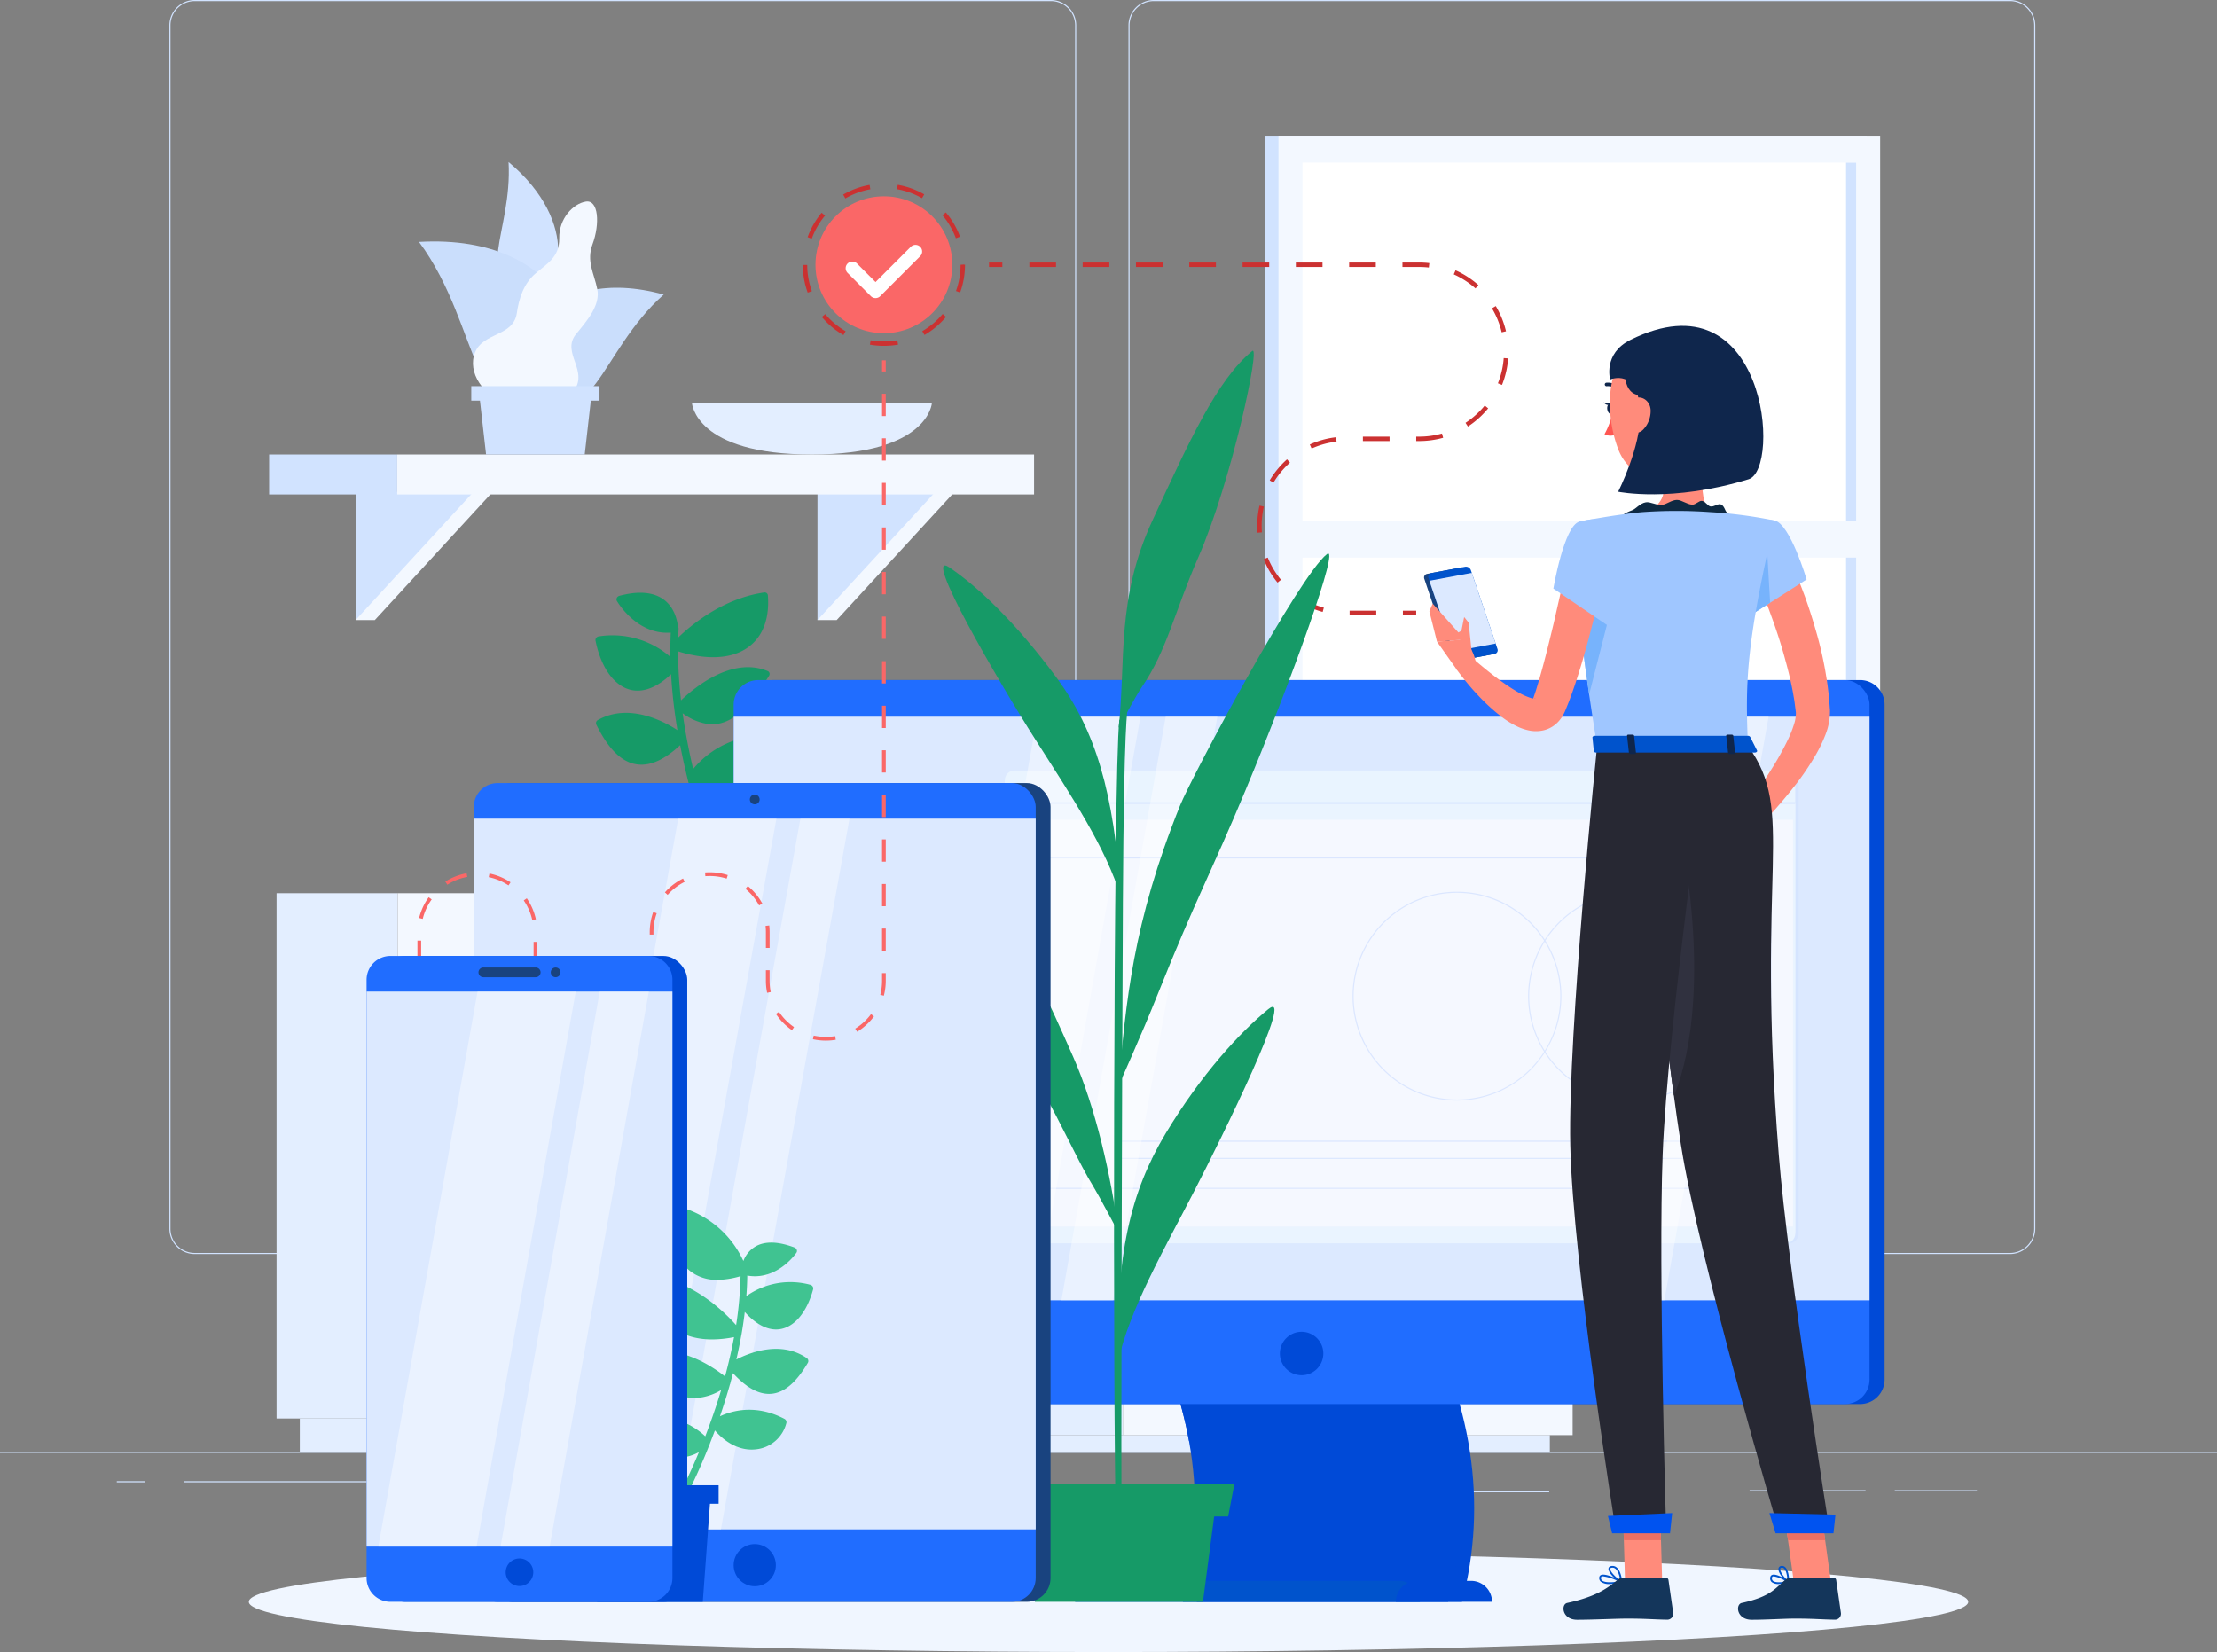 <svg xmlns="http://www.w3.org/2000/svg" width="649.476" height="484" viewBox="0 0 649.476 484">
  <rect x="0" y="0" width="649.476" height="484" fill="#808080" stroke="none"/>
  <g id="Group_9406" data-name="Group 9406" transform="translate(-845 -1549)">
    <g id="Background_2" data-name="Background 2" transform="translate(845 1549)">
      <g id="Group_9387" data-name="Group 9387">
        <g id="Group_9369" data-name="Group 9369">
          <g id="Group_9368" data-name="Group 9368">
            <g id="Group_9367" data-name="Group 9367">
              <rect id="Rectangle_550" data-name="Rectangle 550" width="649.475" height="0.325" transform="translate(0 425.336)" fill="#d1e3ff"/>
              <rect id="Rectangle_551" data-name="Rectangle 551" width="24.066" height="0.325" transform="translate(555.074 436.58)" fill="#d1e3ff"/>
              <rect id="Rectangle_552" data-name="Rectangle 552" width="33.974" height="0.325" transform="translate(512.548 436.58)" fill="#d1e3ff"/>
              <rect id="Rectangle_553" data-name="Rectangle 553" width="25.146" height="0.325" transform="translate(428.693 436.904)" fill="#d1e3ff"/>
              <rect id="Rectangle_554" data-name="Rectangle 554" width="56.106" height="0.325" transform="translate(54.005 433.948)" fill="#d1e3ff"/>
              <rect id="Rectangle_555" data-name="Rectangle 555" width="8.226" height="0.325" transform="translate(34.214 433.948)" fill="#d1e3ff"/>
              <rect id="Rectangle_556" data-name="Rectangle 556" width="81.805" height="0.325" transform="translate(132.457 443.725)" fill="#d1e3ff"/>
              <path id="Path_3513" data-name="Path 3513" d="M296.448,422.357H45.621a7.423,7.423,0,0,1-7.414-7.414V62.366a7.422,7.422,0,0,1,7.414-7.413H296.448a7.422,7.422,0,0,1,7.413,7.413V414.943A7.423,7.423,0,0,1,296.448,422.357ZM45.621,55.278a7.1,7.1,0,0,0-7.09,7.088V414.943a7.1,7.1,0,0,0,7.09,7.09H296.448a7.1,7.1,0,0,0,7.088-7.09V62.366a7.1,7.1,0,0,0-7.088-7.088Z" transform="translate(11.422 -54.953)" fill="#d1e3ff"/>
              <path id="Path_3514" data-name="Path 3514" d="M512.743,422.357H261.918a7.422,7.422,0,0,1-7.413-7.414V62.366a7.421,7.421,0,0,1,7.413-7.413H512.743a7.423,7.423,0,0,1,7.416,7.413V414.943A7.424,7.424,0,0,1,512.743,422.357ZM261.918,55.278a7.1,7.1,0,0,0-7.088,7.088V414.943a7.1,7.1,0,0,0,7.088,7.09H512.743a7.1,7.1,0,0,0,7.091-7.09V62.366a7.1,7.1,0,0,0-7.091-7.088Z" transform="translate(76.084 -54.953)" fill="#d1e3ff"/>
            </g>
          </g>
        </g>
        <g id="Group_9386" data-name="Group 9386" transform="translate(78.842 39.762)">
          <g id="Group_9372" data-name="Group 9372" transform="translate(291.773)">
            <g id="Group_9371" data-name="Group 9371">
              <g id="Group_9370" data-name="Group 9370">
                <rect id="Rectangle_557" data-name="Rectangle 557" width="176.266" height="168.291" fill="#d1e3ff"/>
                <rect id="Rectangle_558" data-name="Rectangle 558" width="176.266" height="168.291" transform="translate(3.917)" fill="#f3f8ff"/>
                <rect id="Rectangle_559" data-name="Rectangle 559" width="152.496" height="162.204" transform="translate(173.152 7.898) rotate(90)" fill="#fff"/>
                <rect id="Rectangle_560" data-name="Rectangle 560" width="152.496" height="2.961" transform="translate(173.152 7.898) rotate(90)" fill="#d1e3ff"/>
                <rect id="Rectangle_561" data-name="Rectangle 561" width="170.45" height="10.603" transform="translate(6.825 112.995)" fill="#f3f8ff"/>
              </g>
            </g>
          </g>
          <g id="Group_9374" data-name="Group 9374" transform="translate(215.336 303.547)">
            <g id="Group_9373" data-name="Group 9373">
              <rect id="Rectangle_562" data-name="Rectangle 562" width="34.792" height="77.139" transform="translate(0 0)" fill="#e3eeff"/>
              <rect id="Rectangle_563" data-name="Rectangle 563" width="153.169" height="4.888" transform="translate(6.68 77.139)" fill="#e3eeff"/>
              <rect id="Rectangle_564" data-name="Rectangle 564" width="131.737" height="77.139" transform="translate(166.529 77.139) rotate(180)" fill="#f3f8ff"/>
              <rect id="Rectangle_565" data-name="Rectangle 565" width="104.38" height="25.299" transform="translate(152.85 34.793) rotate(180)" fill="#e3eeff"/>
              <rect id="Rectangle_566" data-name="Rectangle 566" width="104.38" height="25.299" transform="translate(152.85 67.644) rotate(180)" fill="#e3eeff"/>
              <rect id="Rectangle_567" data-name="Rectangle 567" width="34.356" height="3.469" rx="1.18" transform="translate(83.483 20.409)" fill="#f3f8ff"/>
              <rect id="Rectangle_568" data-name="Rectangle 568" width="34.356" height="3.469" rx="1.18" transform="translate(83.483 53.26)" fill="#f3f8ff"/>
            </g>
          </g>
          <g id="Group_9375" data-name="Group 9375" transform="translate(2.178 221.929)">
            <rect id="Rectangle_569" data-name="Rectangle 569" width="35.484" height="153.893" fill="#e3eeff"/>
            <rect id="Rectangle_570" data-name="Rectangle 570" width="174.993" height="9.751" transform="translate(6.813 153.893)" fill="#e3eeff"/>
            <rect id="Rectangle_571" data-name="Rectangle 571" width="153.135" height="153.893" transform="translate(188.619 153.893) rotate(180)" fill="#f3f8ff"/>
            <rect id="Rectangle_572" data-name="Rectangle 572" width="125.234" height="50.471" transform="translate(174.669 69.413) rotate(180)" fill="#e3eeff"/>
            <rect id="Rectangle_573" data-name="Rectangle 573" width="125.234" height="50.471" transform="translate(174.669 134.95) rotate(180)" fill="#e3eeff"/>
            <path id="Path_3515" data-name="Path 3515" d="M166.728,294.684H138.609a3.471,3.471,0,0,1-3.46-3.46h0a3.471,3.471,0,0,1,3.46-3.46h28.118a3.471,3.471,0,0,1,3.46,3.46h0A3.471,3.471,0,0,1,166.728,294.684Z" transform="translate(-40.617 -247.046)" fill="#f3f8ff"/>
            <path id="Path_3516" data-name="Path 3516" d="M166.728,345.138H138.609a3.471,3.471,0,0,1-3.46-3.462h0a3.471,3.471,0,0,1,3.46-3.46h28.118a3.471,3.471,0,0,1,3.46,3.46h0A3.471,3.471,0,0,1,166.728,345.138Z" transform="translate(-40.617 -231.963)" fill="#f3f8ff"/>
          </g>
          <g id="Group_9376" data-name="Group 9376" transform="translate(292.117 210.381)">
            <path id="Path_3517" data-name="Path 3517" d="M317.087,328.451s-26.139-45.058,10.124-80.925c0,0,9.464,6.169,9.319,14.461S326.4,272.379,328.541,279.3s11.579,13.71,5.388,19.432,1,10.814.579,17.824S317.087,328.451,317.087,328.451Z" transform="translate(-278.889 -247.526)" fill="#f3f8ff"/>
            <path id="Path_3518" data-name="Path 3518" d="M285.583,299.917s.894,25.113,35.154,25.113,35.155-25.113,35.155-25.113Z" transform="translate(-285.583 -231.864)" fill="#e3eeff"/>
            <path id="Path_3519" data-name="Path 3519" d="M325.733,329.937s10.6-51-35.126-73.6c0,0-7.036,8.838-4.283,16.662s12.895,6.665,13.039,13.91-6.665,16.662,1.014,20.139,2.463,10.577,5.071,17.1S325.733,329.937,325.733,329.937Z" transform="translate(-285.553 -244.893)" fill="#e3eeff"/>
          </g>
          <g id="Group_9383" data-name="Group 9383" transform="translate(0 7.72)">
            <path id="Path_3520" data-name="Path 3520" d="M156.05,145.839s.894,15.094,35.154,15.094,35.154-15.094,35.154-15.094Z" transform="translate(-32.19 -75.264)" fill="#e3eeff"/>
            <g id="Group_9380" data-name="Group 9380" transform="translate(0 85.668)">
              <g id="Group_9377" data-name="Group 9377" transform="translate(25.33 10.988)">
                <path id="Path_3521" data-name="Path 3521" d="M85.825,165.918,80.2,203.443h5.629l34.5-37.525Z" transform="translate(-80.196 -165.918)" fill="#f3f8ff"/>
                <path id="Path_3522" data-name="Path 3522" d="M80.2,165.918v37.525l34.5-37.525Z" transform="translate(-80.196 -165.918)" fill="#d1e3ff"/>
              </g>
              <g id="Group_9378" data-name="Group 9378" transform="translate(160.637 10.988)">
                <path id="Path_3523" data-name="Path 3523" d="M189.992,165.918l-5.629,37.525h5.629l34.5-37.525Z" transform="translate(-184.363 -165.918)" fill="#f3f8ff"/>
                <path id="Path_3524" data-name="Path 3524" d="M184.363,165.918v37.525l34.5-37.525Z" transform="translate(-184.363 -165.918)" fill="#d1e3ff"/>
              </g>
              <g id="Group_9379" data-name="Group 9379">
                <rect id="Rectangle_574" data-name="Rectangle 574" width="37.525" height="11.71" transform="translate(37.525 11.71) rotate(180)" fill="#d1e3ff"/>
                <rect id="Rectangle_575" data-name="Rectangle 575" width="186.568" height="11.71" transform="translate(37.525 0)" fill="#f3f8ff"/>
              </g>
            </g>
            <g id="Group_9382" data-name="Group 9382" transform="translate(43.908)">
              <path id="Path_3525" data-name="Path 3525" d="M121.173,129.092c9.7,1.338,15.7-19.738-5.722-37.585C116.609,112.167,104.268,126.762,121.173,129.092Z" transform="translate(-89.213 -91.507)" fill="#d1e3ff"/>
              <path id="Path_3526" data-name="Path 3526" d="M133.579,151.344c14.06-9.854,4.437-44.293-39.08-41.8C113.329,134.9,109.067,168.524,133.579,151.344Z" transform="translate(-94.499 -86.153)" fill="#cadefc"/>
              <path id="Path_3527" data-name="Path 3527" d="M121.437,147.994c-9.347-10.067,3.955-35.394,37.579-26.144C140.036,138.522,137.732,165.542,121.437,147.994Z" transform="translate(-87.317 -83.033)" fill="#cadefc"/>
              <path id="Path_3528" data-name="Path 3528" d="M136.965,139.132c3.232-3.936,7.052-8.364,6.125-13.041-.959-4.722-3.241-8.167-1.4-13.149,2.206-5.975,1.777-13.108-1.95-12.512s-7.908,4.967-7.8,10.758c.068,5.606-3.594,7.4-7.042,10.383-3.434,2.958-4.779,7.334-5.4,11.639-1.087,6.788-9.873,5.5-12.209,11.4-2.407,5.686,2.4,13.269,10.093,15.012,7.722,1.75,13.173,2.829,18.417-3.169C141.141,150.072,132.186,144.771,136.965,139.132Z" transform="translate(-90.86 -88.85)" fill="#f3f8ff"/>
              <g id="Group_9381" data-name="Group 9381" transform="translate(15.309 65.647)">
                <path id="Path_3529" data-name="Path 3529" d="M110.124,161.881h28.9l2.181-19.215H107.943Z" transform="translate(-105.789 -141.86)" fill="#d1e3ff"/>
                <rect id="Rectangle_576" data-name="Rectangle 576" width="37.565" height="4.241" transform="translate(37.565 4.241) rotate(180)" fill="#d1e3ff"/>
              </g>
            </g>
          </g>
          <g id="Group_9384" data-name="Group 9384" transform="translate(102.451 201.231)">
            <rect id="Rectangle_577" data-name="Rectangle 577" width="31.387" height="20.699" transform="translate(23.558 0)" fill="#f3f8ff"/>
            <rect id="Rectangle_578" data-name="Rectangle 578" width="23.558" height="20.699" transform="translate(23.558 20.699) rotate(180)" fill="#d1e3ff"/>
          </g>
          <g id="Group_9385" data-name="Group 9385" transform="translate(69.686 190.213)">
            <rect id="Rectangle_579" data-name="Rectangle 579" width="13.457" height="31.716" transform="translate(10.101 0)" fill="#f3f8ff"/>
            <rect id="Rectangle_580" data-name="Rectangle 580" width="10.101" height="31.716" transform="translate(10.101 31.716) rotate(180)" fill="#d1e3ff"/>
          </g>
        </g>
      </g>
    </g>
    <circle id="Ellipse_39" data-name="Ellipse 39" cx="20.046" cy="20.046" r="20.046" transform="translate(1083.896 1606.52)" fill="#fa6767"/>
    <path id="Path_3530" data-name="Path 3530" d="M204.815,143.815a23.974,23.974,0,0,1-4.1-.352l.223-1.279a22.782,22.782,0,0,0,7.8-.009l.225,1.281A24.146,24.146,0,0,1,204.815,143.815Zm-11.856-3.164a23.806,23.806,0,0,1-6.323-5.295l.994-.838a22.5,22.5,0,0,0,5.979,5.007Zm23.749-.023-.651-1.124a22.5,22.5,0,0,0,5.97-5.017l.994.834A23.767,23.767,0,0,1,216.708,140.628Zm-34.212-12.4a23.69,23.69,0,0,1-1.441-8.12l1.3,0a22.394,22.394,0,0,0,1.361,7.675Zm44.653-.045-1.22-.443a22.41,22.41,0,0,0,1.347-7.681l.887-.065.412.051A23.719,23.719,0,0,1,227.149,128.18Zm-43.463-15.761-1.222-.442a23.665,23.665,0,0,1,4.112-7.151l1,.833A22.333,22.333,0,0,0,183.686,112.418Zm42.212-.127a22.41,22.41,0,0,0-3.928-6.734l.992-.838a23.69,23.69,0,0,1,4.154,7.122ZM193.532,100.63l-.653-1.122a23.5,23.5,0,0,1,7.743-2.842l.226,1.278A22.258,22.258,0,0,0,193.532,100.63Zm22.448-.068a22.231,22.231,0,0,0-7.334-2.642l.22-1.281a23.576,23.576,0,0,1,7.761,2.8Z" transform="translate(899.127 1506.509)" fill="#cb3131"/>
    <g id="Group_9388" data-name="Group 9388" transform="translate(1134.741 1625.916)">
      <rect id="Rectangle_581" data-name="Rectangle 581" width="3.897" height="1.299" transform="translate(121.239 102)" fill="#cb3131"/>
      <path id="Path_3531" data-name="Path 3531" d="M333.773,217.465h-7.807v-1.3h7.807Zm-15.7-.94a26.02,26.02,0,0,1-7.27-3.277l.708-1.089a24.763,24.763,0,0,0,6.907,3.114Zm-13.213-8.59a26.134,26.134,0,0,1-4.075-6.851l1.205-.486a24.8,24.8,0,0,0,3.871,6.51Zm-5.884-14.616q-.076-.992-.075-2a26.314,26.314,0,0,1,.679-5.944l1.265.295a24.983,24.983,0,0,0-.646,5.65c0,.642.025,1.276.071,1.9Zm4.7-14.682-1.116-.662a26.179,26.179,0,0,1,5.069-6.154l.865.968A24.916,24.916,0,0,0,303.671,178.637Zm11.167-9.982-.536-1.183a25.945,25.945,0,0,1,7.685-2.126l.151,1.29A24.642,24.642,0,0,0,314.838,168.654Zm31.488-2.189h-.852v-1.3h.852a24.9,24.9,0,0,0,6.693-.912l.348,1.251A26.207,26.207,0,0,1,346.326,166.465Zm-8.659,0H329.86v-1.3h7.807Zm22.96-4.255-.711-1.087a25,25,0,0,0,5.637-5.065l1,.824A26.26,26.26,0,0,1,360.627,162.21Zm9.986-12.189-1.205-.482a24.759,24.759,0,0,0,1.7-7.382l1.3.095A26,26,0,0,1,370.613,150.021Zm-.1-15.419a24.667,24.667,0,0,0-2.847-7.02l1.117-.666a25.975,25.975,0,0,1,2.993,7.39Zm-7.678-12.857a24.868,24.868,0,0,0-6.36-4.116l.53-1.186a26.13,26.13,0,0,1,6.692,4.332Zm-13.665-6.119a25.179,25.179,0,0,0-2.832-.16h-4.894v-1.3h4.879a24.483,24.483,0,0,1,2.994.169Zm-15.533-.16h-7.807v-1.3h7.807Zm-15.612,0H310.22v-1.3h7.808Zm-15.615,0h-7.807v-1.3h7.807Zm-15.612,0h-7.808v-1.3H286.8Zm-15.615,0H263.38v-1.3h7.807Zm-15.613,0h-7.807v-1.3h7.807Zm-15.613,0h-7.807v-1.3h7.807Z" transform="translate(-220.339 -114.166)" fill="#cb3131"/>
      <rect id="Rectangle_582" data-name="Rectangle 582" width="3.897" height="1.299" fill="#cb3131"/>
    </g>
    <g id="Group_9389" data-name="Group 9389" transform="translate(917.886 2003.583)">
      <ellipse id="Ellipse_40" data-name="Ellipse 40" cx="251.852" cy="14.709" rx="251.852" ry="14.709" fill="#f0f6ff"/>
    </g>
    <g id="Group_9390" data-name="Group 9390" transform="translate(1019.438 1722.568)">
      <path id="Path_3532" data-name="Path 3532" d="M164.021,244.755a16.844,16.844,0,0,0,4.7,1.313,14.23,14.23,0,0,0,9.515-2.208c4.461-2.878,7.164-7.931,6.727-12.575a.907.907,0,0,0-.92-.826,27.172,27.172,0,0,0-21.126,9.841c-1.222-5.2-2.3-10.69-3.082-16.341a16.375,16.375,0,0,0,7.394,3.162,10.457,10.457,0,0,0,3.329-.136c5.812-1.2,10.444-7.427,14.585-13.983a1,1,0,0,0,.129-.808.894.894,0,0,0-.522-.586c-10.583-4.406-21.8,5.131-25.388,8.582a132.089,132.089,0,0,1-.878-14.369,39.336,39.336,0,0,0,6.949,1.526c5.7.67,10.5-.325,13.926-2.963,4.067-3.129,5.95-8.3,5.448-14.965a.924.924,0,0,0-1.085-.833c-12.053,1.743-21.321,9.464-25.178,13.186.027-.856.053-1.713.1-2.568a.989.989,0,0,0-.174-.6c-.473-3.733-2.051-6.583-4.6-8.238-3.017-1.96-7.256-2.225-12.591-.794a1.125,1.125,0,0,0-.726.607.968.968,0,0,0,.025.894c.222.383,4.881,8.254,13.1,9.22a14.416,14.416,0,0,0,2.681.056q-.166,3.552-.1,7.121a25.9,25.9,0,0,0-21.018-6.017,1.127,1.127,0,0,0-.738.444,1.028,1.028,0,0,0-.191.809c1.637,8.042,5.6,13.451,10.606,14.468.223.045.455.083.7.112,2.584.3,6.317-.461,10.831-4.767a152.112,152.112,0,0,0,1.861,16.394c-4.362-2.816-14.379-7.97-23.294-2.966a1.044,1.044,0,0,0-.473,1.344c3.62,7.326,7.577,11.148,12.1,11.679l.114.013c3.764.4,7.82-1.465,12.352-5.666,1.024,5.3,2.241,10.392,3.538,15.124-4.2-3.523-9.585-3.673-16.6-.517a1.114,1.114,0,0,0-.627.752.92.92,0,0,0,.244.881c.3.292,5.4,5.17,11.665,5.906a12.119,12.119,0,0,0,7-1.211,207.869,207.869,0,0,0,9.4,25.359,1.01,1.01,0,0,0,.807.566,1.182,1.182,0,0,0,.677-.127,1.155,1.155,0,0,0,.572-1.491A214.869,214.869,0,0,1,164.021,244.755Z" transform="translate(-134.292 -188.575)" fill="#169a67"/>
    </g>
    <g id="Group_9394" data-name="Group 9394" transform="translate(1059.927 1748.234)">
      <g id="Group_9391" data-name="Group 9391" transform="translate(117.933 181.722)">
        <path id="Path_3533" data-name="Path 3533" d="M350.748,436.568H273.042c7.611-28.707,3.055-59.63-13.666-88.336h77.707C353.8,376.939,358.36,407.862,350.748,436.568Z" transform="translate(-255.319 -348.232)" fill="#004ad7"/>
        <path id="Path_3534" data-name="Path 3534" d="M347.625,436.568H269.919c7.611-28.707,3.055-59.63-13.666-88.336H333.96C350.682,376.939,355.237,407.862,347.625,436.568Z" transform="translate(-256.253 -348.232)" fill="#004ad7"/>
        <path id="Path_3535" data-name="Path 3535" d="M350.274,389.459H271.722a126.329,126.329,0,0,0-15.469-41.227H334.8A126.359,126.359,0,0,1,350.274,389.459Z" transform="translate(-256.253 -348.232)" fill="#004ad7"/>
      </g>
      <g id="Group_9393" data-name="Group 9393">
        <path id="Path_3612" data-name="Path 3612" d="M7.191,0H325.569a7.191,7.191,0,0,1,7.191,7.191V204.923a7.191,7.191,0,0,1-7.191,7.191H7.191A7.191,7.191,0,0,1,0,204.923V7.191A7.191,7.191,0,0,1,7.191,0Z" transform="translate(4.413)" fill="#004ad7"/>
        <rect id="Rectangle_584" data-name="Rectangle 584" width="332.759" height="212.114" rx="7.191" fill="#206dff"/>
        <rect id="Rectangle_585" data-name="Rectangle 585" width="332.759" height="170.987" transform="translate(0 10.735)" fill="#dce9ff"/>
        <g id="Group_9392" data-name="Group 9392" transform="translate(79.441 26.496)" opacity="0.7">
          <rect id="Rectangle_586" data-name="Rectangle 586" width="231.568" height="138.516" rx="2.838" transform="translate(0.981)" fill="#d1e3ff"/>
          <rect id="Rectangle_587" data-name="Rectangle 587" width="231.568" height="138.516" rx="2.838" transform="translate(0)" fill="#eef9ff"/>
          <path id="Path_3536" data-name="Path 3536" d="M458.188,236.069v125.3a3.7,3.7,0,0,1-3.685,3.685h-224.2a3.7,3.7,0,0,1-3.686-3.685v-125.3Z" transform="translate(-226.62 -226.538)" fill="#f0f9ff"/>
          <rect id="Rectangle_588" data-name="Rectangle 588" width="230.207" height="119.182" transform="translate(0.681 14.433)" fill="#fff"/>
          <path id="Path_3537" data-name="Path 3537" d="M375.225,317.266a30.592,30.592,0,1,1,30.59-30.593A30.628,30.628,0,0,1,375.225,317.266Zm0-60.86a30.268,30.268,0,1,0,30.266,30.267A30.3,30.3,0,0,0,375.225,256.407Z" transform="translate(-191.34 -220.555)" fill="#dae6ff"/>
          <path id="Path_3538" data-name="Path 3538" d="M335.629,317.266a30.592,30.592,0,1,1,30.592-30.593A30.629,30.629,0,0,1,335.629,317.266Zm0-60.86A30.268,30.268,0,1,0,365.9,286.674,30.3,30.3,0,0,0,335.629,256.407Z" transform="translate(-203.177 -220.555)" fill="#dae6ff"/>
          <path id="Path_3539" data-name="Path 3539" d="M433.212,317.579h-180.6a.162.162,0,0,1-.162-.162v-5.037a.162.162,0,0,1,.162-.162h180.6a.161.161,0,0,1,.162.162v5.037A.162.162,0,0,1,433.212,317.579Zm-180.44-.325H433.049v-4.713H252.772Z" transform="translate(-218.899 -203.773)" fill="#dae6ff"/>
          <path id="Path_3540" data-name="Path 3540" d="M449.384,345.46H232.19a.162.162,0,0,1-.162-.162v-96.8a.162.162,0,0,1,.162-.162H449.384a.162.162,0,0,1,.162.162v96.8A.161.161,0,0,1,449.384,345.46Zm-217.031-.325H449.222v-96.48H232.353Z" transform="translate(-225.003 -222.872)" fill="#dae6ff"/>
          <circle id="Ellipse_41" data-name="Ellipse 41" cx="1.961" cy="1.961" r="1.961" transform="translate(221.52 2.832)" fill="#fff"/>
          <circle id="Ellipse_42" data-name="Ellipse 42" cx="1.961" cy="1.961" r="1.961" transform="translate(214.573 2.832)" fill="#fff"/>
          <circle id="Ellipse_43" data-name="Ellipse 43" cx="1.961" cy="1.961" r="1.961" transform="translate(207.626 2.832)" fill="#fff"/>
          <rect id="Rectangle_589" data-name="Rectangle 589" width="231.568" height="0.49" transform="translate(0 9.286)" fill="#d1e3ff"/>
        </g>
        <path id="Path_3541" data-name="Path 3541" d="M240.957,216.6,210.4,387.584h30.255L271.212,216.6Z" transform="translate(-152.027 -205.863)" fill="#fff" opacity="0.4"/>
        <path id="Path_3542" data-name="Path 3542" d="M269.932,216.6,239.377,387.584H254.5L285.06,216.6Z" transform="translate(-143.365 -205.863)" fill="#fff" opacity="0.4"/>
        <path id="Path_3543" data-name="Path 3543" d="M400.089,216.6,369.533,387.584H377.1L407.653,216.6Z" transform="translate(-104.454 -205.863)" fill="#fff" opacity="0.4"/>
        <path id="Path_3544" data-name="Path 3544" d="M389.839,216.6,359.283,387.584h7.564L397.4,216.6Z" transform="translate(-107.519 -205.863)" fill="#fff" opacity="0.4"/>
      </g>
      <path id="Path_3545" data-name="Path 3545" d="M301.377,361.694a6.363,6.363,0,1,1-6.364-6.364A6.364,6.364,0,0,1,301.377,361.694Z" transform="translate(-128.634 -164.389)" fill="#004ad7"/>
      <path id="Path_3546" data-name="Path 3546" d="M337.326,411.509H248.617a6.142,6.142,0,0,0-6.143,6.143H343.469A6.142,6.142,0,0,0,337.326,411.509Z" transform="translate(-142.439 -147.594)" fill="#0053cc"/>
      <path id="Path_3547" data-name="Path 3547" d="M336.835,411.509H320.95a6.143,6.143,0,0,0-6.143,6.143h28.17A6.142,6.142,0,0,0,336.835,411.509Z" transform="translate(-120.815 -147.594)" fill="#004ad7"/>
    </g>
    <g id="Group_9396" data-name="Group 9396" transform="translate(1121.302 1651.759)">
      <path id="Path_3548" data-name="Path 3548" d="M251.812,454.513c-.9-31.11-.82-220.737.982-236.309l2.452-3.4s-1.12,3.021-1.4,56.316-.633,175.469-.333,183.388Z" transform="translate(-201.191 -109.923)" fill="#169a67"/>
      <path id="Path_3549" data-name="Path 3549" d="M266.15,319.068c10.409-17.306,21.766-29.606,30-36.324s-13.351,37.172-21.79,53.527-18.845,34.435-22.2,49.707C251.508,354.868,255.741,336.373,266.15,319.068Z" transform="translate(-200.938 -89.821)" fill="#169a67"/>
      <path id="Path_3550" data-name="Path 3550" d="M252.3,244.529c2.122-19.671-.759-37.845,9.945-60.878s18.852-41.108,29.18-49.515c2.481-2.02-6,38.014-15.856,60.564-6.952,15.913-9.19,27.334-16.569,38C257.272,235.2,252.3,244.529,252.3,244.529Z" transform="translate(-200.876 -134.062)" fill="#169a67"/>
      <path id="Path_3551" data-name="Path 3551" d="M252.259,335.776c2.161-24.274,4.111-47.652,18.041-82.192,3.4-8.42,34.808-67.242,43.006-73.606,4.022-3.123-10.028,35.964-23.737,68.905-10.279,24.7-14.537,31.74-25.965,60.373C259.1,320.538,252.259,335.776,252.259,335.776Z" transform="translate(-200.889 -120.389)" fill="#169a67"/>
      <path id="Path_3552" data-name="Path 3552" d="M245.794,215.174c-11.688-15.843-23-26.545-31.292-32.133s14.325,33.327,25.144,50.314,20.692,31.73,25.187,46.464C262.674,248.817,257.482,231.017,245.794,215.174Z" transform="translate(-212.711 -119.583)" fill="#169a67"/>
      <path id="Path_3553" data-name="Path 3553" d="M260.989,355.148c-2.207-16.86-6.756-36.721-13.252-51.428s-16.49-37.259-24.445-44.911c-1.911-1.838,8.318,42.029,14.882,53.695s11.385,22.658,15.516,29.269C255.064,343.973,260.989,355.148,260.989,355.148Z" transform="translate(-209.618 -96.786)" fill="#169a67"/>
      <g id="Group_9395" data-name="Group 9395" transform="translate(17.655 331.992)">
        <path id="Path_3554" data-name="Path 3554" d="M283.482,422.749H234.254l-3.716-28.292H287.2Z" transform="translate(-225.037 -388.209)" fill="#169a67"/>
        <path id="Path_3555" data-name="Path 3555" d="M292.133,399.192h-64l-1.833-9.545h67.663Z" transform="translate(-226.303 -389.647)" fill="#169a67"/>
      </g>
    </g>
    <g id="Group_9397" data-name="Group 9397" transform="translate(983.802 1778.412)">
      <rect id="Rectangle_590" data-name="Rectangle 590" width="164.611" height="239.88" rx="6.985" transform="translate(4.349)" fill="#19437f"/>
      <rect id="Rectangle_591" data-name="Rectangle 591" width="164.611" height="239.88" rx="6.985" fill="#206dff"/>
      <circle id="Ellipse_44" data-name="Ellipse 44" cx="6.182" cy="6.182" r="6.182" transform="translate(76.124 222.954)" fill="#004ad7"/>
      <rect id="Rectangle_592" data-name="Rectangle 592" width="164.611" height="208.227" transform="translate(0 10.428)" fill="#dce9ff"/>
      <path id="Path_3556" data-name="Path 3556" d="M161.632,239.594l-37.67,208.227h28.773l37.67-208.227Z" transform="translate(-101.744 -229.166)" fill="#fff" opacity="0.4"/>
      <path id="Path_3557" data-name="Path 3557" d="M189.188,239.594l-37.67,208.227H165.9l37.67-208.227Z" transform="translate(-93.506 -229.166)" fill="#fff" opacity="0.4"/>
      <path id="Path_3558" data-name="Path 3558" d="M171.977,235.59a1.428,1.428,0,1,1-1.428-1.429A1.428,1.428,0,0,1,171.977,235.59Z" transform="translate(-88.244 -230.79)" fill="#19437f"/>
    </g>
    <g id="Group_9398" data-name="Group 9398" transform="translate(967.291 1654.567)">
      <rect id="Rectangle_593" data-name="Rectangle 593" width="1.087" height="3.26" transform="translate(136.107)" fill="#fa6767"/>
      <path id="Path_3559" data-name="Path 3559" d="M95.233,349.669H94.146v-6.527h1.087Zm0-13.056H94.146v-6.529h1.087Zm118.55-3.342a17.651,17.651,0,0,1-3.776-.407l.234-1.061a16.764,16.764,0,0,0,6.279.157l.179,1.07A17.764,17.764,0,0,1,213.783,333.271Zm-66.947-.031-.068-1.086a16.354,16.354,0,0,0,6.076-1.58l.469.979A17.431,17.431,0,0,1,146.837,333.24Zm-6.639-.857a17.487,17.487,0,0,1-5.834-3.286l.7-.826a16.406,16.406,0,0,0,5.471,3.08Zm82.77-1.7-.57-.926a16.46,16.46,0,0,0,4.629-4.245l.873.647A17.569,17.569,0,0,1,222.968,330.679Zm-19.1-.475a17.549,17.549,0,0,1-4.7-4.763l.9-.6a16.457,16.457,0,0,0,4.411,4.471Zm-45.178-2.642-.8-.734a16.4,16.4,0,0,0,3.28-5.357l1.018.381A17.489,17.489,0,0,1,158.688,327.562Zm-28.509-3.69a17.368,17.368,0,0,1-1.92-6.413l1.082-.107a16.281,16.281,0,0,0,1.8,6.014Zm-34.946-.314H94.146v-6.53h1.087Zm135.551-3.445-1.052-.271a16.543,16.543,0,0,0,.521-4.125V313.5h1.087v2.219A17.608,17.608,0,0,1,230.784,320.112Zm-34.2-.852a17.513,17.513,0,0,1-.359-3.545v-3.068h1.087v3.068a16.5,16.5,0,0,0,.335,3.327Zm-33.3-4H162.2v-6.527h1.086Zm-34.026-4.38h-1.087v-6.529h1.087ZM95.233,310.5H94.146v-6.529h1.087Zm136.107-3.533h-1.087V300.44h1.087Zm-34.026-.847h-1.087v-4.6a16.823,16.823,0,0,0-.1-1.863l1.079-.121a17.724,17.724,0,0,1,.112,1.983ZM163.287,302.2H162.2v-.685a17.506,17.506,0,0,1,1.02-5.911l1.024.365a16.422,16.422,0,0,0-.957,5.547Zm-35.5-4.233a16.337,16.337,0,0,0-2.5-5.761l.895-.614a17.393,17.393,0,0,1,2.664,6.143ZM95.7,297.609l-1.056-.256a17.4,17.4,0,0,1,2.8-6.08l.882.634A16.338,16.338,0,0,0,95.7,297.609Zm135.64-3.7h-1.087v-6.529h1.087Zm-37.1-.244a16.474,16.474,0,0,0-3.994-4.849l.694-.838a17.558,17.558,0,0,1,4.255,5.167Zm-26.791-3.091-.812-.724a17.521,17.521,0,0,1,5.319-4.066l.483.974A16.411,16.411,0,0,0,167.448,290.576ZM120.82,287.8a16.272,16.272,0,0,0-5.795-2.415l.217-1.065a17.342,17.342,0,0,1,6.179,2.575Zm-17.923-.2-.582-.918a17.41,17.41,0,0,1,6.236-2.436l.194,1.068A16.337,16.337,0,0,0,102.9,287.6Zm81.835-1.787a16.415,16.415,0,0,0-4.963-.764c-.478,0-.855.017-1.276.048l-.082-1.083c.443-.034.892-.051,1.346-.051h.012a17.493,17.493,0,0,1,5.292.814Zm46.608-4.958h-1.087v-6.529h1.087Zm0-13.056h-1.087V261.27h1.087Zm0-13.057h-1.087v-6.529h1.087Zm0-13.057h-1.087v-6.529h1.087Zm0-13.057h-1.087V222.1h1.087Zm0-13.056h-1.087v-6.529h1.087Zm0-13.057h-1.087v-6.529h1.087Zm0-13.057h-1.087V182.93h1.087Zm0-13.056h-1.087v-6.529h1.087Zm0-13.057h-1.087v-6.529h1.087Zm0-13.057h-1.087v-6.529h1.087Z" transform="translate(-94.146 -133.971)" fill="#fa6767"/>
      <rect id="Rectangle_594" data-name="Rectangle 594" width="1.087" height="3.26" transform="translate(0.001 222.363)" fill="#fa6767"/>
    </g>
    <g id="Group_9401" data-name="Group 9401" transform="translate(984.208 1901.982)">
      <g id="Group_9399" data-name="Group 9399">
        <path id="Path_3560" data-name="Path 3560" d="M174.49,364.539a1.043,1.043,0,0,0,0-.127q.542-3.135.924-6.33c3.677,4.094,6.878,5.128,9.164,5.128.253,0,.5-.013.727-.035,4.476-.438,8.264-4.829,10.136-11.749a1.015,1.015,0,0,0-.138-.8,1.167,1.167,0,0,0-.687-.5,22.253,22.253,0,0,0-18.745,3.316q.228-3,.274-6.021a12.875,12.875,0,0,0,2.2.2c7.4,0,11.991-6.59,12.208-6.909a.921.921,0,0,0,.077-.86,1.16,1.16,0,0,0-.668-.66c-4.627-1.746-8.378-1.9-11.151-.448A8.314,8.314,0,0,0,175,343.151a28.88,28.88,0,0,0-21.325-16.434.889.889,0,0,0-.764.187.856.856,0,0,0-.286.714c.47,6.714,1.717,14.921,7.251,18.836a12.666,12.666,0,0,0,7.531,2.226,24.853,24.853,0,0,0,6.765-1.085,107.147,107.147,0,0,1-1.3,14.34c-3.077-3.484-10.912-11.251-21.609-13.926a.851.851,0,0,0-1.1.695c-.794,5.775.581,10.466,3.97,13.565,2.794,2.554,6.823,3.857,11.71,3.857a33.77,33.77,0,0,0,6.422-.672c-.733,3.953-1.633,7.814-2.641,11.524-3.367-2.676-13.1-9.438-22.364-6.616a.815.815,0,0,0-.539.513.986.986,0,0,0,.077.794c3.434,6.395,6.856,9.943,10.764,11.166a10.5,10.5,0,0,0,3.149.479,16.2,16.2,0,0,0,7.778-2.365c-1.464,4.9-3.071,9.472-4.653,13.558-2.6-2.458-9.438-7.5-20.1-5.163a.847.847,0,0,0-.636,1.042,14.016,14.016,0,0,0,8.23,9.445,12.253,12.253,0,0,0,4.635.924,12.467,12.467,0,0,0,6.006-1.608,159.266,159.266,0,0,1-7,14.821,1.048,1.048,0,0,0,.421,1.357,1.085,1.085,0,0,0,.574.173.844.844,0,0,0,.751-.422,169.223,169.223,0,0,0,8.377-18.2.824.824,0,0,0,.122-.308q.721-1.826,1.447-3.779c3.125,3.618,6.925,5.61,10.749,5.61a10.939,10.939,0,0,0,1.235-.069,10.265,10.265,0,0,0,8.961-7.774,1.1,1.1,0,0,0-.6-1.164c-8.378-4.376-15.339-2.4-18.87-.742,1.026-2.979,2.022-6.132,2.947-9.414a.843.843,0,0,0,.123-.439h0q.384-1.378.75-2.785c3.754,4.076,7.218,6.07,10.554,6.07h.012c4.059-.005,7.786-3,11.392-9.155a1.038,1.038,0,0,0-.377-1.346c-7.543-5.18-16.566-1.652-20.595.426q.844-3.649,1.507-7.43C174.47,364.564,174.485,364.555,174.49,364.539Z" transform="translate(-96.433 -326.697)" fill="#40c391"/>
        <path id="Path_3561" data-name="Path 3561" d="M138.06,388.093a15.068,15.068,0,0,0,4.326.677,12.753,12.753,0,0,0,8.238-2.962c3.668-3.029,5.547-7.809,4.672-11.9a.813.813,0,0,0-.905-.638,24.352,24.352,0,0,0-17.776,10.971c-1.631-4.5-3.163-9.276-4.454-14.224a14.678,14.678,0,0,0,6.913,2.041,9.348,9.348,0,0,0,2.949-.47c5.048-1.673,8.52-7.7,11.519-13.973a.9.9,0,0,0,.03-.733.8.8,0,0,0-.526-.468c-9.881-2.813-18.872,6.851-21.7,10.3a118.674,118.674,0,0,1-2.285-12.7,35.144,35.144,0,0,0,6.345.631c5.144,0,9.31-1.387,12.085-4.1,3.293-3.21,4.428-8.013,3.285-13.891a.83.83,0,0,0-1.053-.627c-10.546,2.814-17.988,10.655-21.031,14.373-.065-.765-.132-1.531-.179-2.3a.88.88,0,0,0-.217-.516c-.812-3.275-2.516-5.646-4.961-6.852-2.89-1.429-6.691-1.221-11.29.612a1.012,1.012,0,0,0-.583.616.865.865,0,0,0,.116.794c.238.318,5.209,6.835,12.626,6.835a12.954,12.954,0,0,0,2.393-.231q.224,3.18.653,6.351a23.213,23.213,0,0,0-19.34-3.156,1.009,1.009,0,0,0-.609.473.922.922,0,0,0-.086.74c2.3,6.987,6.395,11.387,10.955,11.767.2.017.413.027.633.027,2.33,0,5.574-1.072,9.142-5.376a136.46,136.46,0,0,0,3.372,14.4c-4.177-2.05-13.634-5.589-21.046-.2a.935.935,0,0,0-.279,1.246c3.989,6.143,7.911,9.13,11.989,9.13h.1c3.393-.042,6.808-2.122,10.4-6.336,1.467,4.615,3.082,9.016,4.733,13.092-4.11-2.7-8.917-2.267-14.833,1.278a1,1,0,0,0-.481.734.825.825,0,0,0,.31.759c.3.229,5.352,4.037,11,4.037a10.853,10.853,0,0,0,6.1-1.811,186.443,186.443,0,0,0,11.025,21.59.9.9,0,0,0,.777.42,1.052,1.052,0,0,0,.59-.184,1.035,1.035,0,0,0,.352-1.387A192.361,192.361,0,0,1,138.06,388.093Z" transform="translate(-107.17 -323.915)" fill="#40c391"/>
      </g>
      <g id="Group_9400" data-name="Group 9400" transform="translate(31.086 82.159)">
        <path id="Path_3562" data-name="Path 3562" d="M166.159,423.6H135.213l-2.336-31.992H168.5Z" transform="translate(-130.57 -389.45)" fill="#004ad7"/>
        <rect id="Rectangle_595" data-name="Rectangle 595" width="40.231" height="5.418" fill="#004ad7"/>
      </g>
    </g>
    <g id="Group_9402" data-name="Group 9402" transform="translate(952.39 1829.072)">
      <rect id="Rectangle_596" data-name="Rectangle 596" width="89.595" height="189.22" rx="6.985" transform="translate(4.349)" fill="#004ad7"/>
      <path id="Path_3611" data-name="Path 3611" d="M6.985,0H82.61A6.985,6.985,0,0,1,89.6,6.985v175.25a6.985,6.985,0,0,1-6.985,6.985H6.985A6.985,6.985,0,0,1,0,182.235V6.985A6.985,6.985,0,0,1,6.985,0Z" fill="#206dff"/>
      <path id="Path_3563" data-name="Path 3563" d="M122.129,410.5a4.038,4.038,0,1,1-4.037-4.038A4.037,4.037,0,0,1,122.129,410.5Z" transform="translate(-73.294 -229.942)" fill="#004ad7"/>
      <rect id="Rectangle_598" data-name="Rectangle 598" width="89.595" height="162.608" transform="translate(0 10.428)" fill="#dce9ff"/>
      <path id="Path_3564" data-name="Path 3564" d="M114.392,278.595,85.334,441.2h28.773l29.058-162.608Z" transform="translate(-81.879 -268.167)" fill="#fff" opacity="0.4"/>
      <path id="Path_3565" data-name="Path 3565" d="M141.948,278.595,112.89,441.2h14.386l29.058-162.608Z" transform="translate(-73.641 -268.167)" fill="#fff" opacity="0.4"/>
      <circle id="Ellipse_45" data-name="Ellipse 45" cx="1.428" cy="1.428" r="1.428" transform="translate(53.955 3.371)" fill="#19437f"/>
      <path id="Path_3566" data-name="Path 3566" d="M124.673,276.018H109.341a1.433,1.433,0,0,1-1.428-1.429h0a1.432,1.432,0,0,1,1.428-1.428h15.333a1.432,1.432,0,0,1,1.429,1.428h0A1.433,1.433,0,0,1,124.673,276.018Z" transform="translate(-75.129 -269.791)" fill="#19437f"/>
    </g>
    <g id="Group_9405" data-name="Group 9405" transform="translate(1262.181 1644.466)">
      <path id="Path_3567" data-name="Path 3567" d="M330.708,210.347l9.9-1.852a1.088,1.088,0,0,0,.844-1.46l-7.8-23.085a1.529,1.529,0,0,0-1.672-.989l-9.9,1.852a1.087,1.087,0,0,0-.843,1.46l7.8,23.085A1.528,1.528,0,0,0,330.708,210.347Z" transform="translate(-321.168 -112.158)" fill="#19437f"/>
      <path id="Path_3568" data-name="Path 3568" d="M331.645,210.172l9.9-1.852a1.088,1.088,0,0,0,.844-1.46l-7.8-23.085a1.529,1.529,0,0,0-1.672-.989l-9.9,1.852a1.087,1.087,0,0,0-.843,1.46l7.8,23.084A1.532,1.532,0,0,0,331.645,210.172Z" transform="translate(-320.888 -112.21)" fill="#0053cc"/>
      <path id="Path_3569" data-name="Path 3569" d="M329.363,207.189l12.42-2.323-7-20.708-12.42,2.323Z" transform="translate(-320.81 -111.793)" fill="#dce9ff"/>
      <path id="Path_3570" data-name="Path 3570" d="M407.777,181.229c1.691,3.576,3.015,6.994,4.348,10.549,1.291,3.537,2.413,7.138,3.454,10.773a109.008,109.008,0,0,1,2.572,11.109c.322,1.89.638,3.777.852,5.7.126.953.243,1.911.305,2.886l.227,2.989a18.464,18.464,0,0,1-1.333,7.23,41.793,41.793,0,0,1-2.654,5.582,80.264,80.264,0,0,1-6.471,9.554A145.392,145.392,0,0,1,393.935,264.1l-4.041-3.746c2.145-2.83,4.327-5.743,6.38-8.674,2.094-2.911,4.1-5.87,5.962-8.873a86.517,86.517,0,0,0,5.049-9.041,32.084,32.084,0,0,0,1.735-4.433,9.8,9.8,0,0,0,.523-3.488l-.322-2.456c-.095-.843-.244-1.69-.4-2.538-.274-1.693-.651-3.386-1.026-5.078-.408-1.69-.818-3.381-1.3-5.063-.446-1.689-.933-3.373-1.45-5.053-1.034-3.359-2.208-6.687-3.438-10-1.2-3.286-2.585-6.651-3.906-9.72Z" transform="translate(-300.622 -112.669)" fill="#ff8b7b"/>
      <path id="Path_3571" data-name="Path 3571" d="M393.924,241.754,383.4,238.583l4.387,10.158s6.956.666,9.462-3.1Z" transform="translate(-302.563 -95.523)" fill="#ff8b7b"/>
      <path id="Path_3572" data-name="Path 3572" d="M376.84,241.9l4.133,8.305,8.778-1.467-4.387-10.158Z" transform="translate(-304.525 -95.523)" fill="#ff8b7b"/>
      <path id="Path_3573" data-name="Path 3573" d="M401.749,412.856a3.116,3.116,0,0,1-2.074-.568,1.469,1.469,0,0,1-.426-1.369.877.877,0,0,1,.513-.724c1.265-.569,4.568,1.559,4.943,1.8a.258.258,0,0,1-.082.466A13.315,13.315,0,0,1,401.749,412.856Zm-1.447-2.25a.793.793,0,0,0-.327.058.364.364,0,0,0-.216.326.967.967,0,0,0,.264.917c.551.5,1.973.569,3.87.191A9.575,9.575,0,0,0,400.3,410.607Z" transform="translate(-297.832 -44.247)" fill="#0053cc"/>
      <path id="Path_3574" data-name="Path 3574" d="M404.006,413.061a.263.263,0,0,1-.127-.034c-1.038-.59-3.015-2.936-2.771-4.163a.9.9,0,0,1,.866-.718,1.329,1.329,0,0,1,1.091.344c1.183,1.048,1.2,4.18,1.2,4.313a.257.257,0,0,1-.257.258Zm-1.851-4.411a.936.936,0,0,0-.118.008c-.329.039-.4.186-.423.308-.148.747,1.085,2.511,2.119,3.337-.06-1.043-.3-2.8-1.007-3.427A.841.841,0,0,0,402.155,408.65Z" transform="translate(-297.276 -44.835)" fill="#0053cc"/>
      <path id="Path_3575" data-name="Path 3575" d="M363.78,412.858a4.084,4.084,0,0,1-2.638-.67,1.425,1.425,0,0,1-.464-1.255.823.823,0,0,1,.436-.685c1.339-.731,5.67,1.483,6.16,1.739a.258.258,0,0,1-.069.481A18.488,18.488,0,0,1,363.78,412.858Zm-1.938-2.252a1.03,1.03,0,0,0-.481.094.322.322,0,0,0-.171.279.929.929,0,0,0,.3.826c.66.595,2.452.7,4.861.3A13.981,13.981,0,0,0,361.842,410.605Z" transform="translate(-309.359 -44.247)" fill="#0053cc"/>
      <path id="Path_3576" data-name="Path 3576" d="M366.531,413.061a.259.259,0,0,1-.107-.023c-1.3-.586-3.862-2.933-3.659-4.164.047-.292.253-.656.966-.727a1.863,1.863,0,0,1,1.426.444c1.368,1.139,1.62,4.068,1.629,4.193a.256.256,0,0,1-.256.278Zm-2.593-4.411c-.051,0-.1,0-.155.008-.47.048-.5.236-.51.3-.121.739,1.62,2.585,2.942,3.386-.127-.852-.49-2.61-1.386-3.356A1.348,1.348,0,0,0,363.939,408.65Z" transform="translate(-308.736 -44.835)" fill="#0053cc"/>
      <path id="Path_3577" data-name="Path 3577" d="M390.441,152.11c-1.265,6.456-4.125,19.532.392,23.841,0,0-1.765,6.549-13.762,6.549-13.191,0-6.3-6.548-6.3-6.548,7.2-1.72,7.014-7.061,5.76-12.078Z" transform="translate(-306.877 -121.374)" fill="#ff8b7b"/>
      <g id="Group_9403" data-name="Group 9403" transform="translate(57.294 51)">
        <path id="Path_3578" data-name="Path 3578" d="M365.276,173.5c.032-.976,1.487-1.973,3.641-2.759,1.161-.425,2.291-2.047,4.038-2.339,1.33-.223,2.98.888,4.637.77,1.391-.1,2.846-1.455,4.461-1.465,1.422-.009,2.9,1.317,4.5,1.387.986.043,1.976-1.191,2.8-1.113,1.008.094,1.73,1.5,2.521,1.634,1.052.181,2.232-.866,2.953-.634,1.144.368,1.3,1.9,1.806,2.319,1.452,1.192,2.619,2.306,1.278,2.515-3.2.5-3.336-1.322-6.577-1.354s-3.253,1.268-6.493,1.237-3.229-1.331-6.473-1.363-3.2.9-6.428,1.233C368.617,173.918,368.479,174.019,365.276,173.5Z" transform="translate(-365.276 -167.71)" fill="#0e2942"/>
      </g>
      <path id="Path_3579" data-name="Path 3579" d="M366.4,143.909a.516.516,0,0,1-.457-.168,4.087,4.087,0,0,0-3.434-1.443.516.516,0,0,1-.155-1.02,5.121,5.121,0,0,1,4.357,1.776.513.513,0,0,1-.04.727A.5.5,0,0,1,366.4,143.909Z" transform="translate(-308.986 -124.62)" fill="#0f264c"/>
      <path id="Path_3580" data-name="Path 3580" d="M364.162,148.273a23.417,23.417,0,0,1-2.3,5.988,3.772,3.772,0,0,0,3.18.138Z" transform="translate(-309.002 -122.521)" fill="#ff5652"/>
      <path id="Path_3581" data-name="Path 3581" d="M364.546,147.368c.125.869-.235,1.639-.8,1.721s-1.129-.557-1.253-1.426.235-1.639.8-1.72S364.421,146.5,364.546,147.368Z" transform="translate(-308.822 -123.22)" fill="#0f264c"/>
      <path id="Path_3582" data-name="Path 3582" d="M363.8,146.02l-2.173-.3S362.932,147.194,363.8,146.02Z" transform="translate(-309.073 -123.285)" fill="#0f264c"/>
      <path id="Path_3583" data-name="Path 3583" d="M377.544,417.528h-10.88l-.726-25.2h10.88Z" transform="translate(-307.784 -49.56)" fill="#ff8b7b"/>
      <path id="Path_3584" data-name="Path 3584" d="M416.24,417.528H405.36l-3.5-25.2h10.88Z" transform="translate(-297.044 -49.56)" fill="#ff8b7b"/>
      <path id="Path_3585" data-name="Path 3585" d="M407.639,410.759h12.224a.86.86,0,0,1,.868.743l1.392,9.671a1.748,1.748,0,0,1-1.745,1.935c-4.261-.074-6.314-.323-11.691-.323-3.307,0-8.138.343-12.705.343-4.467,0-4.81-4.515-2.908-4.924,8.526-1.834,9.873-4.363,12.745-6.775A2.841,2.841,0,0,1,407.639,410.759Z" transform="translate(-299.998 -44.05)" fill="#14365b"/>
      <path id="Path_3586" data-name="Path 3586" d="M370.276,410.759H382.5a.86.86,0,0,1,.868.743l1.394,9.671a1.748,1.748,0,0,1-1.744,1.935c-4.262-.074-6.315-.323-11.692-.323-3.306,0-10.147.343-14.713.343-4.467,0-4.811-4.515-2.91-4.924,8.528-1.834,11.883-4.363,14.756-6.775A2.838,2.838,0,0,1,370.276,410.759Z" transform="translate(-311.769 -44.05)" fill="#14365b"/>
      <g id="Group_9404" data-name="Group 9404" transform="translate(58.156 342.778)">
        <path id="Path_3587" data-name="Path 3587" d="M365.939,392.336l.372,12.988H377.2l-.372-12.988Z" transform="translate(-365.939 -392.336)" fill="#ea7063"/>
        <path id="Path_3588" data-name="Path 3588" d="M412.746,392.336H401.861l1.809,12.988h10.885Z" transform="translate(-355.201 -392.336)" fill="#ea7063"/>
      </g>
      <path id="Path_3589" data-name="Path 3589" d="M403.1,172.4c4.519.991,9.347,17.251,9.347,17.251l-17.8,11.357s-5.583-13.039-3.423-18.656C393.469,176.508,397.753,171.234,403.1,172.4Z" transform="translate(-300.374 -115.356)" fill="#9fc6ff"/>
      <path id="Path_3590" data-name="Path 3590" d="M399.789,176.63,393.71,199.6c.026.065.039.1.039.1l7.118-4.546Z" transform="translate(-299.481 -114.044)" fill="#77b3fc"/>
      <path id="Path_3591" data-name="Path 3591" d="M356.493,173.335s-5.183,1.826,5.2,65.668h44.189c-.742-17.985-.763-29.074,7.834-65.984a130.511,130.511,0,0,0-18.765-2.472,140.4,140.4,0,0,0-20.066,0C366.266,171.335,356.493,173.335,356.493,173.335Z" transform="translate(-310.994 -115.97)" fill="#9fc6ff"/>
      <path id="Path_3592" data-name="Path 3592" d="M355.21,180.55v.26c.13,7.261,1.13,19.471,4.144,40.034l6.157-24.1Z" transform="translate(-310.991 -112.872)" fill="#77b3fc"/>
      <path id="Path_3593" data-name="Path 3593" d="M371.976,183.94c-1.23,6.175-2.638,12.217-4.24,18.278-1.578,6.064-3.3,12.087-5.457,18.14l-.84,2.274-.926,2.294a13.542,13.542,0,0,1-.735,1.574,10.04,10.04,0,0,1-1.313,1.861,8.621,8.621,0,0,1-4.436,2.668,9.938,9.938,0,0,1-4.333.029,14.769,14.769,0,0,1-3.156-1.044,26.059,26.059,0,0,1-4.727-2.871,57.031,57.031,0,0,1-7.309-6.719c-1.113-1.165-2.154-2.387-3.166-3.625s-1.99-2.468-2.95-3.823l4.123-3.657c4.516,3.866,9.306,7.844,14.095,10.577a19.133,19.133,0,0,0,3.4,1.56c1,.378,1.9.27,1.544.205a1.2,1.2,0,0,0-.578.236c-.045.019-.044.023-.026-.06s.031-.122.179-.553l.69-2.051.64-2.12c1.687-5.7,3.136-11.636,4.559-17.564l4.07-17.871Z" transform="translate(-319.01 -112.534)" fill="#ff8b7b"/>
      <path id="Path_3594" data-name="Path 3594" d="M357.949,172.781c-4.484,1.142-7.621,19.6-7.621,19.6l17.3,11.763s6.907-21.977,3.458-26.906C367.491,172.1,364.493,171.115,357.949,172.781Z" transform="translate(-312.45 -115.417)" fill="#9fc6ff"/>
      <path id="Path_3595" data-name="Path 3595" d="M330.032,208.233l-5.953-8.421,8.1-.626s4.57,5.285,2.95,9.508Z" transform="translate(-320.298 -107.3)" fill="#ff8b7b"/>
      <path id="Path_3596" data-name="Path 3596" d="M322.364,193.358l.967-2.262,9.36,10.507-8.1.626Z" transform="translate(-320.81 -109.719)" fill="#ff8b7b"/>
      <path id="Path_3597" data-name="Path 3597" d="M328.282,199.163l1.707-1.059.794-3.982,1.314,1.638.971,9.366Z" transform="translate(-319.041 -108.815)" fill="#ff8b7b"/>
      <path id="Path_3598" data-name="Path 3598" d="M393.145,144.678c.876,10.763,1.476,15.3-3.128,21.548-6.923,9.4-20.334,8.122-24.407-2.163-3.667-9.256-4.483-25.3,5.35-31.046A14.729,14.729,0,0,1,393.145,144.678Z" transform="translate(-308.64 -127.703)" fill="#ff8b7b"/>
      <path id="Path_3599" data-name="Path 3599" d="M369.141,132.553c-8.073,3.994-5.947,11.613-5.947,11.613s8.456-3.65,8.8,9.9c.246,9.775-6.453,22.972-6.453,22.972s15.678,3.249,38.235-3.663C413.339,170.448,409.008,112.826,369.141,132.553Z" transform="translate(-308.68 -128.448)" fill="#0f264c"/>
      <path id="Path_3600" data-name="Path 3600" d="M367.266,136.224c-1.53,3.688-1.138,10.99,4.9,10.2s4.276-6.868,4.276-6.868Z" transform="translate(-307.613 -126.123)" fill="#0f264c"/>
      <path id="Path_3601" data-name="Path 3601" d="M373.946,148.286a7.894,7.894,0,0,1-2.11,5.647c-1.9,2.011-4.271.653-4.931-1.885-.594-2.284-.321-6.082,2.16-7.148C371.51,143.85,373.833,145.729,373.946,148.286Z" transform="translate(-307.574 -123.618)" fill="#ff8b7b"/>
      <path id="Path_3602" data-name="Path 3602" d="M369.182,223.165s6.314,74.678,12.866,116.765c5.292,33.994,28.763,113.452,28.763,113.452h14.838s-12.23-76.738-14.916-110.36c-6.8-85.077,5.124-100.135-9.032-119.857Z" transform="translate(-306.814 -100.132)" fill="#272833"/>
      <path id="Path_3603" data-name="Path 3603" d="M380.938,245.78s-6.079,18.939-5.988,46.256c1.052,9.236,2.169,18.406,3.312,26.9C381.744,310.948,388.146,287.921,380.938,245.78Z" transform="translate(-305.09 -93.371)" fill="#30313f"/>
      <path id="Path_3604" data-name="Path 3604" d="M362.019,223.165s-8.582,83.814-7.869,116.994c.742,34.512,13.388,113.223,13.388,113.223H382.25s-2.328-76.694-1.027-110.589c1.418-36.951,13.155-119.628,13.155-119.628Z" transform="translate(-311.32 -100.132)" fill="#272833"/>
      <path id="Path_3605" data-name="Path 3605" d="M380.824,402.134H363.863l-1.224-5.064,18.817-.848Z" transform="translate(-308.77 -48.396)" fill="#0053f0"/>
      <path id="Path_3606" data-name="Path 3606" d="M417.823,402.134H400.862l-1.807-5.912,19.351.452Z" transform="translate(-297.883 -48.396)" fill="#0053f0"/>
      <path id="Path_3607" data-name="Path 3607" d="M405.365,221.246l1.993,3.955c.155.307-.209.62-.72.62H360.3c-.4,0-.729-.195-.753-.446l-.4-3.955c-.027-.274.317-.507.753-.507h44.749A.8.8,0,0,1,405.365,221.246Z" transform="translate(-309.815 -100.805)" fill="#0053cc"/>
      <path id="Path_3608" data-name="Path 3608" d="M390.336,226.33h1.2c.238,0,.42-.123.4-.274l-.562-5.139c-.017-.151-.225-.274-.464-.274h-1.2c-.239,0-.421.123-.4.274l.562,5.139C389.888,226.206,390.1,226.33,390.336,226.33Z" transform="translate(-300.797 -100.886)" fill="#0f264c"/>
      <path id="Path_3609" data-name="Path 3609" d="M367.972,226.33h1.2c.238,0,.42-.123.4-.274l-.562-5.139c-.017-.151-.225-.274-.464-.274h-1.2c-.238,0-.42.123-.4.274l.562,5.139C367.526,226.206,367.733,226.33,367.972,226.33Z" transform="translate(-307.483 -100.886)" fill="#0f264c"/>
    </g>
    <path id="Path_3610" data-name="Path 3610" d="M199.478,125.779a1.943,1.943,0,0,1-1.377-.572l-6.807-6.807a1.948,1.948,0,0,1,2.755-2.755l5.428,5.428L209.8,110.752a1.948,1.948,0,0,1,2.755,2.755l-11.7,11.7A1.944,1.944,0,0,1,199.478,125.779Z" transform="translate(902.017 1510.558)" fill="#fff"/>
  </g>
</svg>
